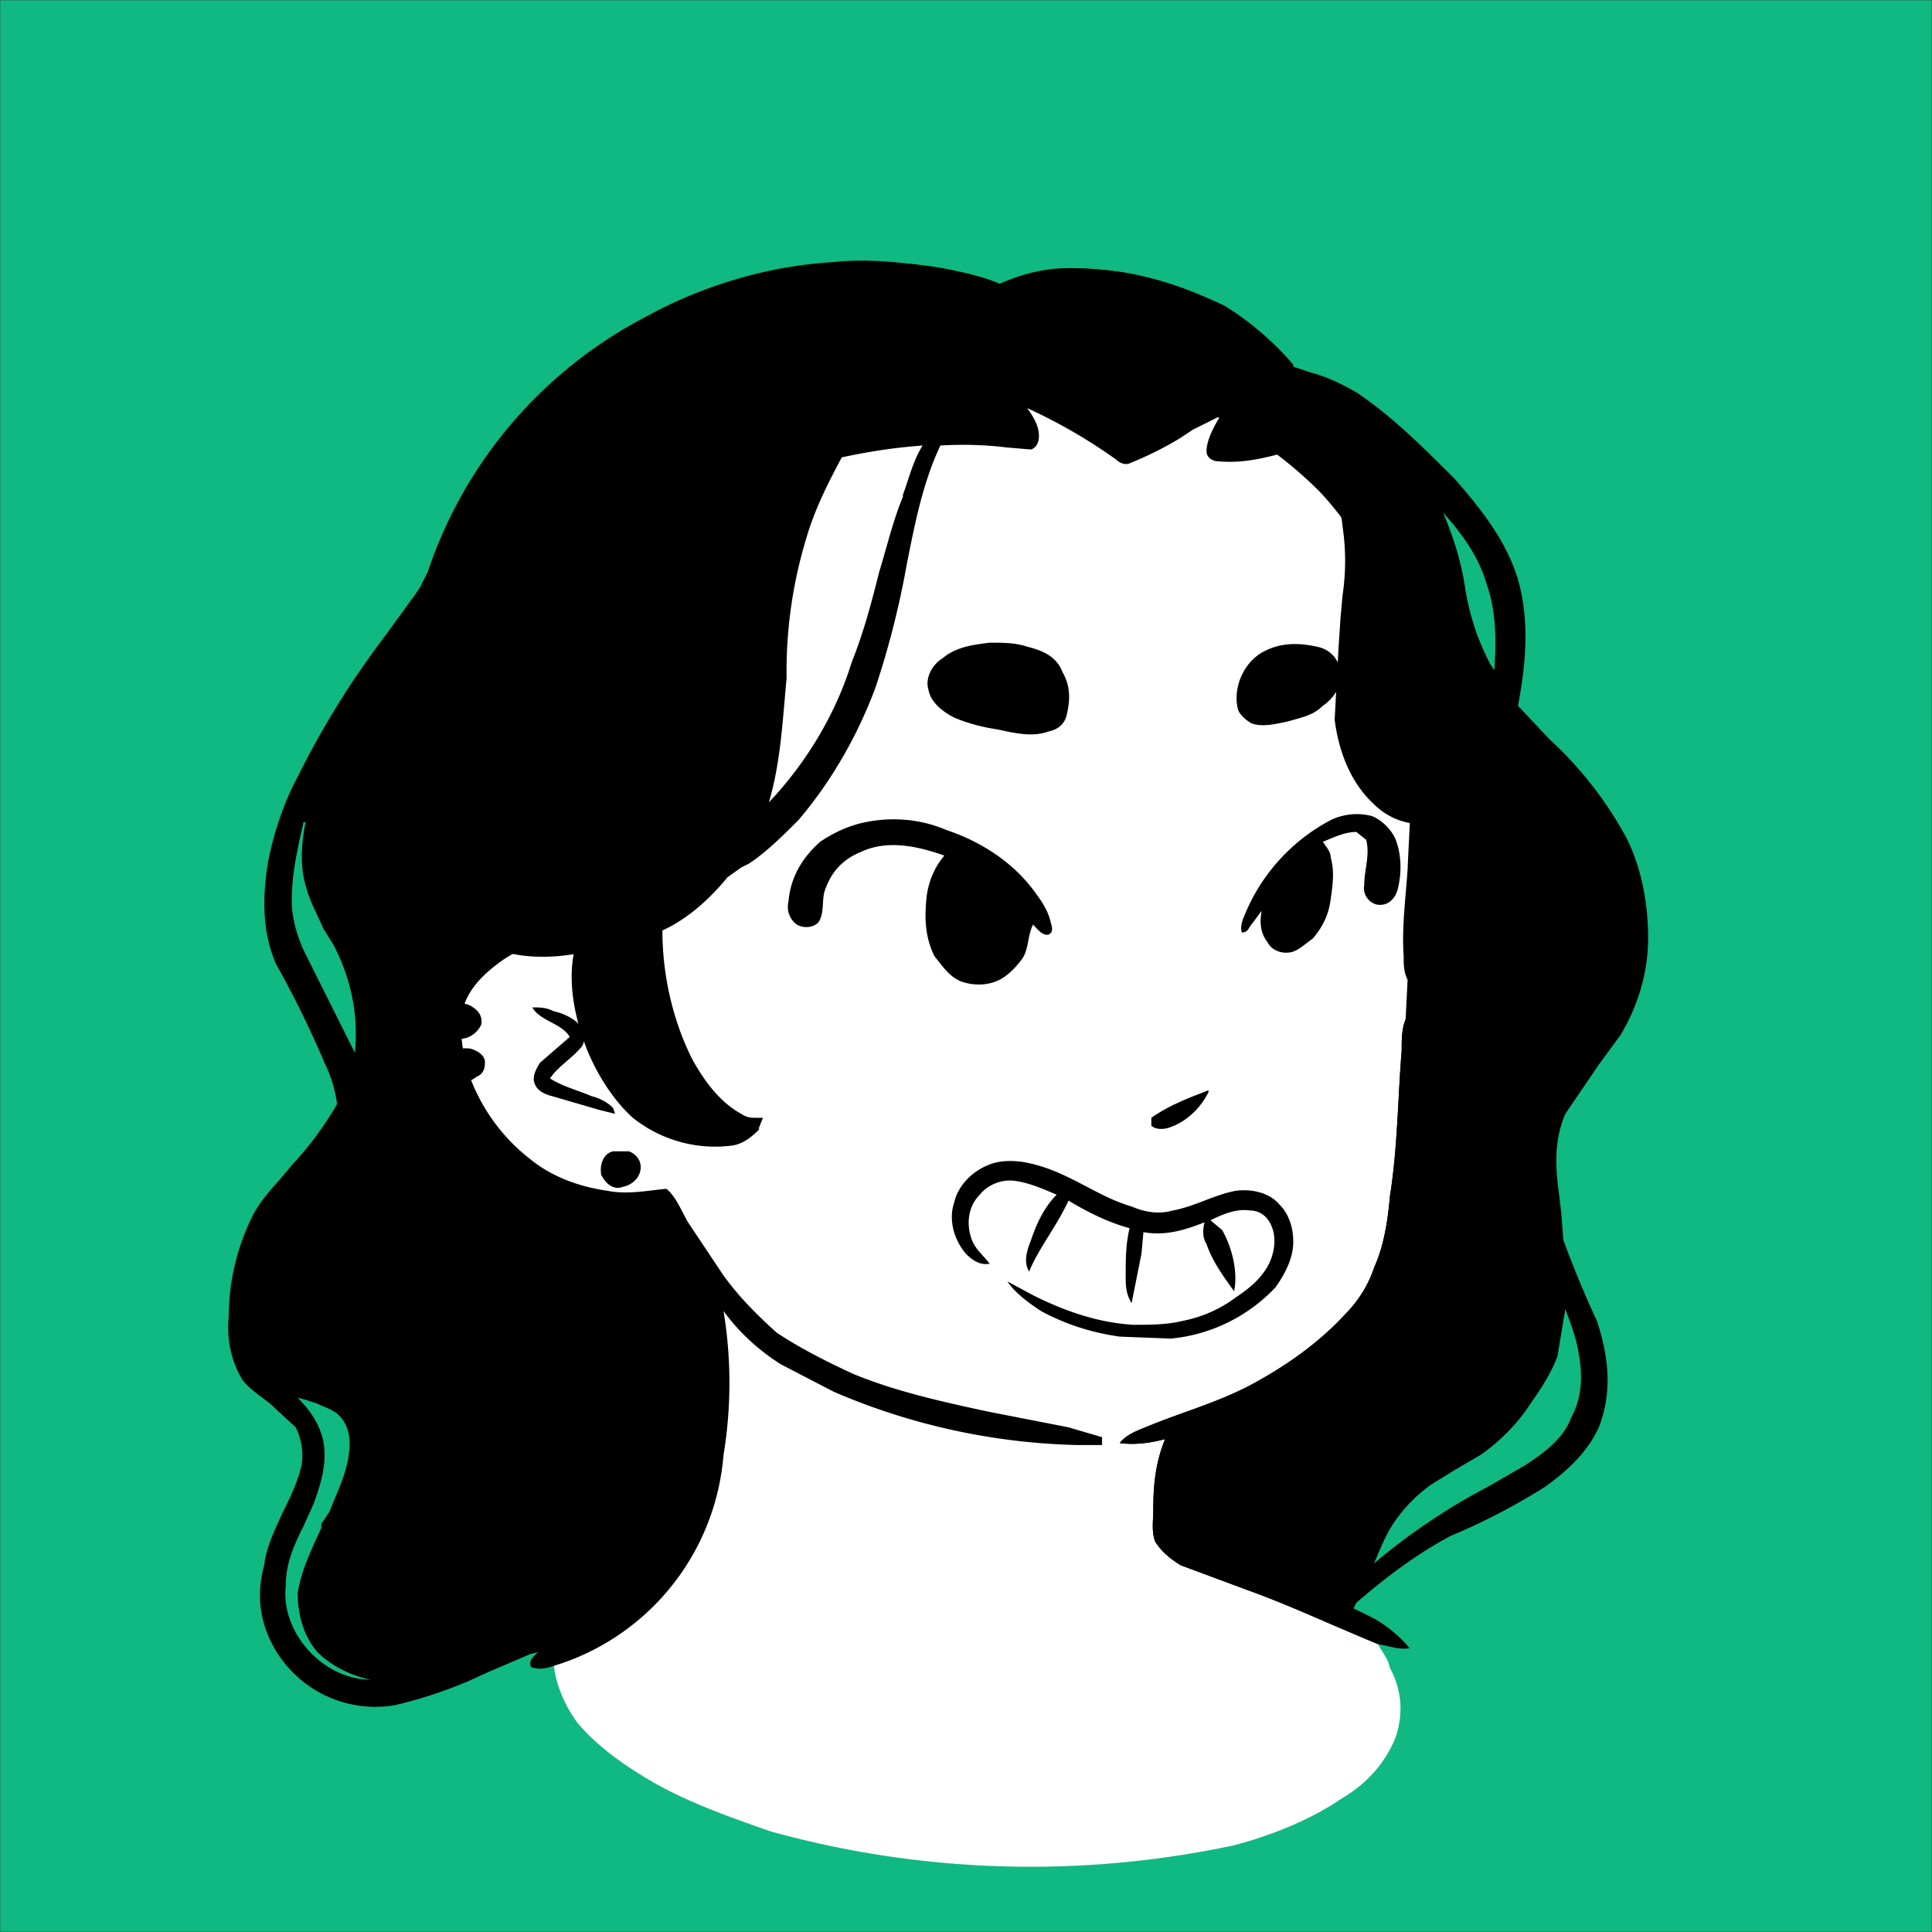 <svg xmlns="http://www.w3.org/2000/svg" viewBox="0 0 980 980" fill="none" shape-rendering="auto"><rect x="0" y="0" width="980" height="980" fill="#333333" stroke="none"/><mask id="viewboxMask"><rect width="980" height="980" rx="0" ry="0" x="0" y="0" fill="#fff" /></mask><g mask="url(#viewboxMask)"><rect fill="#10B981" width="980" height="980" x="0" y="0" /><g transform="translate(10 -60)"><path fill-rule="evenodd" clip-rule="evenodd" d="M412 193c18-2 36 0 54 3h1c10 2 21 4 30 8 11-5 23-8 35-8a167 167 0 0 1 78 19 134 134 0 0 1 36 30v1l6 2 3 1c8 2 16 6 23 10 18 12 34 28 50 44 13 15 26 31 32 51 6 21 4 43 0 64l16 17a192 192 0 0 1 39 50c8 16 11 34 11 51s-5 34-14 49l-11 15-17 25c-6 14-5 28-3 42l1 9 1 13a533 533 0 0 0 17 41c6 18 8 36 1 54-6 13-16 22-27 30a323 323 0 0 1-48 25c-17 9-33 21-48 34a151 151 0 0 1-17 27l-5 4c-7 12-15 22-27 28-16 8-32 8-49 9-11 0-21-1-32-4-16-3-32-11-48-18-14-6-28-13-42-17-11-3-22-5-33-1-7 2-13 7-18 12l-9 7c-7 5-14 8-22 9-15 1-31-2-46-6-13-3-26-6-38-13l-9-5-11-7c-4-1-9 0-13 1l-21 9-11 5c-12 5-24 9-37 12a59 59 0 0 1-65-38c-4-11-4-22-1-33 1-9 5-17 9-26 4-8 8-16 10-25 1-6 0-13-3-19l-13-12c-5-4-10-7-14-12-6-10-8-21-7-32 0-17 4-35 12-51 5-10 13-17 20-26a167 167 0 0 0 23-31c-1-7-3-14-6-20a507 507 0 0 0-25-51c-7-16-7-34-4-52 3-15 8-30 15-43a443 443 0 0 1 44-71l16-22 2-3 4-8a227 227 0 0 1 110-129c29-16 62-26 95-28Zm310 127c9 10 18 22 22 36 5 14 5 29 4 44l-2-3a124 124 0 0 1-13-40c-2-13-6-25-11-37ZM145 477h-1c-3 13-6 26-6 40 0 9 3 19 7 27l10 20 15 30c2-19-2-38-11-55l-5-8c-3-7-7-14-9-22-3-10-2-22 0-32Zm639 247c3 8 6 16 7 24 2 11 1 22-4 31-4 11-14 18-23 24l-19 11a319 319 0 0 0-58 39c3-7 6-15 11-22s11-13 18-18l13-8 12-7c10-7 19-16 26-27 5-7 10-15 13-23l4-24Zm-639 46-4-1c6 6 11 13 13 22 2 11-1 21-5 32l-5 11c-5 10-9 19-9 30-3 24 19 48 43 48-10-2-20-7-27-14-7-8-10-19-10-30 2-12 7-22 12-33v-2l4-6c4-10 9-20 10-30 1-7 0-14-5-19-3-3-7-4-11-6l-6-2Z" fill="#000000"/><path d="M495 234c28 1 56 6 84 15a201 201 0 0 1 100 65c19 25 31 55 35 86a361 361 0 0 1 2 101l-5 34-4 20c-1 2-1 2-3 2-2-4-2-8-2-12-1-15 1-29 2-44 1-24 3-48 1-72l-6-45c-7-28-20-54-40-75-18-18-40-33-63-43-22-9-44-15-67-19-18-3-36-4-54-4a277 277 0 0 0-128 29c-13 9-25 20-35 32a276 276 0 0 0-55 139c-1 24 0 47 8 70l7 15 12 1 1 3c-3 2-7 2-11 3-10 2-20 6-29 12-7 5-14 11-18 19-5 10-3 22-1 33 5 19 17 37 33 49 11 9 25 14 39 16 10 2 20 0 30-1 5 4 8 12 11 17l18 27a136 136 0 0 0 66 50c22 9 45 14 68 19l41 8 17 5v4h-12a535 535 0 0 1-67-8 255 255 0 0 1-84-33c-11-7-21-16-29-27a214 214 0 0 1-16 123c-15 27-40 48-70 57-3 1-7 2-10 1-2 0-2-1-2-3 1-3 4-5 6-6 12-8 26-14 38-23 13-11 24-23 31-38 6-15 10-32 12-49 2-13 3-26 2-40l-4-38-18-36-19 4a88 88 0 0 1-75-38 93 93 0 0 1-20-58c0-9 3-18 8-25s12-13 19-17c5-4 12-6 18-8l-9-24c-5-22-5-45-2-67a292 292 0 0 1 63-149c9-10 18-19 29-26 7-4 14-5 20-9 43-19 90-25 137-22Z" fill="#000"/><path d="M475 243a276 276 0 0 1 121 23c23 10 45 25 63 43 20 21 33 47 40 75l6 45c2 24 0 48-1 72-1 15-3 29-2 44 0 4 0 8 2 12l-1 20c-2 5-2 10-2 16-2 24-2 49-6 74-1 12-3 25-8 36-3 9-8 17-15 24-12 13-27 24-43 33-19 11-39 16-58 24-5 2-10 4-13 8 8 1 15 0 23-2-5 12-6 24-6 36 0 5-1 11 1 16 3 5 8 9 13 12l35 13c22 8 43 18 65 27 2 4 5 7 6 12 6 11 7 23 3 35-5 13-15 24-27 31-16 11-36 19-55 24a494 494 0 0 1-235-7c-20-7-40-14-58-24-14-8-29-18-40-31-6-8-11-19-12-29a122 122 0 0 0 86-107c4-24 4-49 0-73 8 11 18 20 29 27l27 14a331 331 0 0 0 124 27h12v-4l-17-5-41-8c-23-5-46-10-68-19-13-6-27-13-39-21-10-9-19-18-27-29l-18-27c-3-5-6-13-11-17-10 1-20 3-30 1-14-2-28-7-39-16a94 94 0 0 1-33-49c-2-11-4-23 1-33 4-8 11-14 18-19 9-6 19-10 29-12 4-1 8-1 11-3l-1-3-12-1-7-15c-8-23-9-46-7-70a276 276 0 0 1 54-139c10-12 22-23 35-32a277 277 0 0 1 128-30Z" fill="#ffffff"/><path d="M260 571c4 0 7 0 11 2 5 1 11 4 14 8 2 3 2 7 0 10-5 6-12 10-16 16 6 4 14 6 21 9 4 1 8 3 11 6l1 3-8-2-24-7c-4-1-8-3-9-7-1-3 1-7 3-10l15-13c-4-7-15-8-19-15ZM703 577l2 3 2 16a483 483 0 0 1-2 89c-2 11-5 23-10 33a198 198 0 0 1-106 71c-1 14-3 31-2 47l5 5c8 6 18 9 27 12a451 451 0 0 1 68 28c7 4 13 9 18 15-5 1-10-1-16-2-22-9-43-19-65-27l-35-13c-5-3-10-7-13-12-2-5-1-11-1-16 0-12 1-24 6-36-8 2-15 3-23 2 3-4 8-6 13-8 19-8 39-13 58-24 16-9 31-20 43-33 7-7 12-15 15-24 5-11 7-24 8-36 4-25 4-50 6-74 0-6 0-11 2-16Z" fill="#000"/><path d="M686 474c5 2 10 7 12 12 3 8 3 17 1 25-1 4-4 8-9 8s-9-5-8-10c0-8 3-15 1-23l-5-4c-6 0-12 3-17 5 2 3 4 5 4 8 2 7 1 14 0 21-1 8-4 14-9 20-3 2-7 6-11 7-5 1-10-1-12-5-4-5-4-11-3-16l-6 8c-1 2-2 3-4 3-1-2 0-6 1-8a95 95 0 0 1 44-49c6-3 14-4 21-2ZM470 481c18 6 35 17 46 33 3 4 6 9 7 14 1 3 1 5-1 6-3 1-6-3-8-5-3 6-2 13-6 18-3 4-7 8-11 10-6 3-13 3-19 1s-10-8-14-13c-5-10-5-20-4-30 1-8 4-15 9-21-14-5-29-8-42-2-10 4-16 11-19 21-1 5 0 11-3 15-3 3-9 3-12 0s-4-7-3-11c1-12 7-22 16-30 6-4 12-7 19-9 15-4 31-3 45 3Z" fill="#000000"/><path d="M492 386c7 0 13 0 19 2 8 2 15 5 18 13 4 7 4 14 2 22-1 4-4 7-9 8-8 3-17 1-26-1-7-1-15-3-22-6-6-3-12-8-13-14-2-6 2-13 7-16 7-6 16-7 24-8ZM658 388c5 1 9 4 11 9 2 3 1 8 0 11-1 4-5 8-8 10-5 5-11 6-18 8-5 1-12 3-18 1-2-1-6-4-7-7-3-11 3-25 14-30 8-4 17-4 26-2Z" fill="#000000"/><path d="M216 569c5 0 10-1 14 2 3 2 5 5 4 9-2 4-6 7-11 7h-16c-5-1-9-3-11-7-1-4 2-7 5-9 5-2 10-1 15-2ZM229 592c3 1 7 3 7 7 0 3-1 6-4 7-5 4-11 4-17 6-5 1-10 2-14-1s-3-9 0-12c4-4 8-4 13-5s10-3 15-2ZM301 644h8c3 1 6 4 6 8 0 5-4 9-9 10-5 2-9-2-11-6-1-5 1-11 6-12Z" fill="#000000"/><path d="M603 613v1c-4 8-11 15-20 18-3 1-7 1-9-1v-4c7-5 16-9 24-12l5-2Z" fill="#000000"/><path d="M516 651c18 5 31 16 48 21 7 3 14 4 21 2 11-2 21-8 32-10 8-1 17 1 22 7 5 5 7 12 7 19 0 8-4 16-9 23a84 84 0 0 1-53 26l-26-1c-14-2-27-6-40-13-6-4-13-9-17-15l13 7c16 8 33 14 51 15 8 0 17 0 25-2 10-2 19-6 27-12 6-4 11-8 15-14s6-15 3-22c-2-5-6-8-11-8-7-1-14 2-20 5l6 5c5 9 8 21 6 31-5-7-11-15-14-24-2-3-2-7-1-11-10 4-20 7-31 5l-1 11-5 25c-3-5-3-9-3-14 0-8 0-16 2-24-11-3-21-8-31-14-6 13-15 24-20 36-3-5-1-11 1-16 3-9 7-17 13-23-7-3-14-6-21-7s-14 2-18 7c-6 6-7 15-4 23 2 5 6 8 9 12-5 1-9-2-12-5-6-7-9-17-6-26 2-9 10-17 20-20 7-2 15-1 22 1Z" fill="#000000"/><path fill-rule="evenodd" clip-rule="evenodd" d="M468 196a218 218 0 0 0-234 122 323 323 0 0 0-25 186l4 19c1 3 3 6 5 6l4 1h1c5 6 12 10 20 12 12 4 26 4 38 2-3 16 1 34 7 49 5 12 13 25 23 34a67 67 0 0 0 51 14c5-1 9-4 13-8v-1l2-5h-3c-3 0-5 0-8-2-11-6-19-17-25-28-10-20-15-43-15-65 13-6 24-16 33-27l7-5 4-2c9-6 17-14 25-22 17-20 30-43 39-67a443 443 0 0 0 16-63c4-20 8-41 17-60a185 185 0 0 1 34 1l12 1c3-1 4-4 4-7 0-5-3-10-6-14a272 272 0 0 1 45 26c2 2 5 3 7 2a172 172 0 0 0 26-13l6-4 14-7c-3 5-7 12-7 18 0 3 3 5 6 5 11 1 21-1 32-4l4-1c4-1 8 2 11 4 9 9 15 22 16 34a118 118 0 0 1 0 35l-1 11-1 15-2 37c2 16 8 32 20 43 9 9 22 12 34 9 6-2 12-6 16-10 5-4 7-9 7-16l-11 4-14 4v-8c4-3 8-7 10-11l-2-9-1-7-3-23-3-25-1-7c-2-14-4-27-9-41a162 162 0 0 0-42-68c-6-4-11-7-18-9a136 136 0 0 0-39-36c-17-8-34-14-52-17-15-2-32-3-46 1l-16 5c-9-4-19-6-29-8Zm-20 115c3-8 5-17 10-25-14 1-27 3-41 6-7 13-14 27-18 41a232 232 0 0 0-10 71c-2 21-3 43-9 63 19-20 34-45 42-71 6-15 10-30 14-46 4-13 7-26 12-38v-1Z" fill="#000000"/></g><g transform="translate(10 -60)"></g></g></svg>